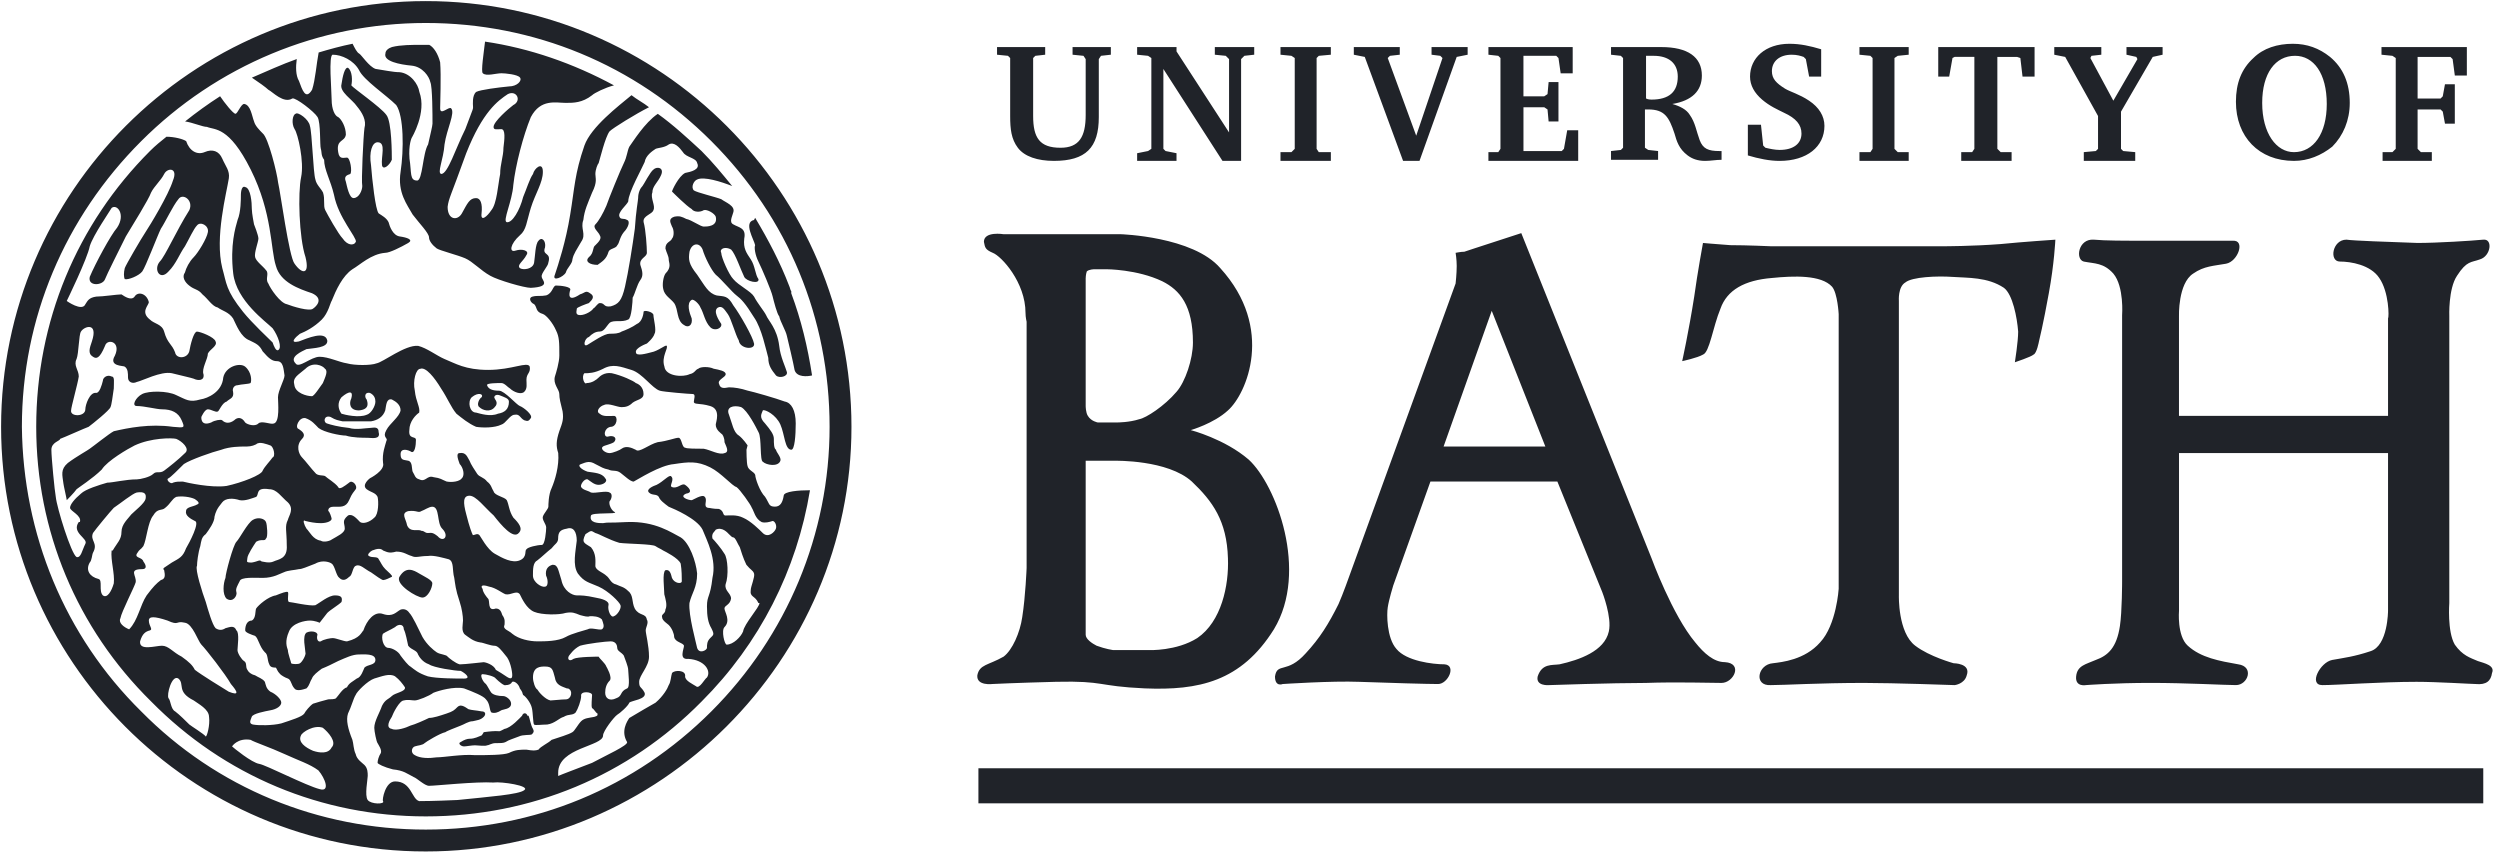 <?xml version="1.0"?>
<svg xmlns="http://www.w3.org/2000/svg" width="205" height="70" viewBox="0 0 205 70">
  <g fill="#202329">
    <path d="M65.154 30.333c-.09-.538-.54-2.423-.628-2.782-.09-.447-.54-1.165-.63-1.614-.178-.18-.447-1.257-.537-1.615-.09-.448-.898-2.333-1.168-2.87-.27-.54-.36-1.168-.27-1.347-.09-.45-.986-1.885-.09-2.065l.09-.18c1.078 1.796 2.065 3.68 2.783 5.565.09.18.09.36.18.45v.178c.807 2.155 1.346 4.4 1.705 6.732-.36.09-1.257.18-1.436-.45zm-7.54-9.87c.18.627.72 1.704 1.078 2.063.45.36 1.346 1.436 1.705 1.705.36.27.718.63 1.436 1.796.63.897.988 2.692 1.167 3.32 0 .628.27.987.628 1.436.27.27.987.09.898-.27-.09-.358-.54-1.256-.63-2.153-.178-1.437-.896-2.065-1.075-2.514-.18-.36-.717-.987-.987-1.525-.27-.448-1.256-.897-1.705-1.435-.36-.36-.987-1.795-.987-2.154-.178-.358.36-.538.81-.268.358.36.806 1.705 1.076 2.243.18.36 1.256.628 1.166.18-.27-.36-.27-1.077-.628-1.616-.36-.54-.628-.898-.538-1.706.18-.897-.45-.897-.898-1.167-.36-.18-.09-.628 0-.987.18-.538-.628-.807-.987-1.077-.448-.18-1.973-.538-2.243-.718-.27-.27 0-.807.27-.897.538-.27 1.974.18 2.87.538-.806-.987-1.614-1.974-2.51-2.87-1.168-1.078-2.335-2.155-3.59-3.053-1.078.718-2.065 2.334-2.334 2.693-.18.36-.18.807-.45 1.346-.268.538-1.256 2.96-1.435 3.5-.27.628-.628 1.256-.897 1.525-.27.27.27.63.36.898.18.27-.09.538-.36.808-.27.18-.09.628-.538.987-.36.36.09.628.718.628.36-.27.718-.45.897-1.077.09-.268.63-.268.718-.537.18-.18.18-.63.54-1.077.358-.36.537-.898.268-.988-.27-.18-.538 0-.628-.27-.18-.358.628-.986.718-1.255 0-.718 1.166-2.782 1.346-3.23.09-.54.627-.898.896-1.078.18-.09.718-.09 1.077-.36.45-.268.898.27 1.167.63.27.448 1.077.448 1.167.897.27.538-.54.718-.988.807-.54.27-1.077 1.435-1.077 1.525.18.18 1.166 1.167 1.615 1.436.18.27.718.27.987.09.27-.09.898.27.987.54.18.807-.718.807-.987.807-.27 0-.987-.54-1.436-.628-.36-.18-.54-.27-.988-.18-.538.18-.27.538-.18.807.18.27.18.808 0 .987-.09.27-.538.27-.538.808.09.36.27.628.27.897 0 .268.27.627-.27 1.166-.18.27-.27.897-.18 1.256.09.54.63.808.898 1.167.36.537.18 1.435.808 1.794.36.27.718 0 .628-.54-.18-.447-.45-1.255 0-1.524.18-.09.628.36.718.628.27.45.36 1.167.808 1.615.36.36.987.09.897-.27-.178-.268-.717-1.076-.268-1.345.36-.18.538.18.807.538.27.36.628 1.706.897 2.154.09.718 1.346.808 1.256.27-.09-.54-1.166-2.424-1.705-3.142-.45-.807-.718-.717-1.346-.807-.718-.18-.987-.807-1.615-1.704-.718-.898-.718-1.257-.63-1.885.18-.717.81-.807 1.078-.178zm-9.063-4.668c.45-.898.27-1.167.27-1.526 0-.36.18-.808.27-.898.09-.27.538-2.154.897-2.603.27-.27 2.154-1.437 3.23-1.975-.448-.36-.986-.628-1.435-.987-1.077.897-3.32 2.602-3.86 4.128-.807 2.333-.807 3.5-1.166 5.654-.36 2.243-.987 4.128-1.256 4.936-.27.628.718.18.897-.18.09-.36.54-.718.54-1.077.09-.45.358-.808.717-1.437.45-.628-.09-1.077.18-1.795.09-.807.358-1.346.717-2.243zM39.757 3.41c3.68.54 7.27 1.795 10.59 3.59-.718.18-1.615.628-1.795.808-.806.628-1.524.628-2.153.628-.807 0-2.064-.36-2.87 1.167-.63 1.525-1.258 3.948-1.437 5.564-.09 1.346-.898 2.96-.54 3.05.45.09 1.078-.986 1.347-2.063.27-.628.54-1.526.808-1.885.09-.45.808-1.078.808-.18 0 .897-.628 1.795-.987 2.96-.36 1.168-.36 1.796-.898 2.245-.807.718-.897 1.436-.36 1.256.54-.178 1.168 0 .9.36-.27.54-.81.808-.54 1.077.27.18 1.077.09 1.167-.45.09-.537.09-1.524.36-1.793.268-.36.627 0 .537.538-.27.718.54.36.27 1.256 0 .27-.63.898-.54 1.167 0 .27.81.808-.896.898-.54 0-2.693-.63-3.32-.988-.81-.448-1.437-1.166-2.065-1.436-.627-.27-2.063-.63-2.332-.808-.36-.27-.63-.628-.63-.898 0-.36-.806-1.166-1.345-1.884-.448-.808-1.256-1.795-.987-3.5.27-1.795.27-4.577-.36-5.475-.807-.807-2.69-2.064-3.05-2.87-.45-.81-1.436-1.258-2.154-1.258-.36 0-.09 2.962-.09 3.68 0 .807.27 1.346.54 1.436.268.18.627.807.627 1.435-.09.63-.81.36-.63 1.436.09.63.45.45.72.45.268 0 .447 1.166.268 1.345-.27.09-.54.18-.36.627.09.36.27 1.347.63 1.347.448 0 .717-.63.717-.988-.09-.36.09-4.128.18-4.756.18-.628-.18-1.256-.63-1.795-.358-.538-1.434-1.167-1.255-1.795.09-.628.27-1.436.538-1.346.36.27.36 1.077.27 1.436.09.18 2.423 1.795 2.87 2.423.45.54.45 3.23.45 3.68-.18.448-.718.897-.807.448-.09-.717.36-1.883-.358-1.883-.45 0-.718.807-.54 1.884.09 1.168.36 3.68.63 3.95.27.18.627.36.807.718.09.36.358 1.077.896 1.167.63.09 1.167.27.718.538-.628.36-1.525.808-1.884.808-1.167.09-2.064.988-2.693 1.347-.807.538-1.346 1.705-1.705 2.602-.09.09-.27.987-.807 1.525-.63.628-1.347.987-1.795 1.167-.36.27-.898.807-.09.628.718-.27 2.154-.897 2.333-.09.09.628-1.166.628-1.705.718-.36.18-1.436.628-.897 1.167.27.45 1.257-.54 1.975-.54.718 0 1.616.45 2.244.54.627.18 1.973.18 2.422 0 .538-.09 2.333-1.526 3.41-1.436.718.178 1.526.807 2.154 1.076.897.36 1.705.897 3.59.897 1.974 0 3.23-.718 3.41-.27.09.54-.27.54-.27 1.078 0 .36.09.72-.18.988-.268.27-.896 0-1.165-.27-.18-.09-.448-.448-.717-.448-.27 0-1.257 0-1.167.18.09.27.36.448.987.448.45 0 1.436 1.167 1.705 1.257.27.09 1.077.718.898.987-.18.27-.27.27-.54.18-.358-.18-.358-.54-.807-.45-.36 0-.718.72-1.077.81-.54.268-1.526.268-2.065.178-.628-.27-1.166-.718-1.615-1.077-.45-.538-.718-1.256-1.256-2.064-.54-.898-1.257-1.796-1.705-1.616-.36 0-.63.987-.45 1.794.09.898.45 1.347.36 1.795-.27.18-.808.718-.808 1.436-.09.807.54.448.54.807 0 .45-.09 1.077-.36.987-.27-.18-.898-.36-.898.18 0 .538.27.448.628.538.36.09.27.628.36.897.18.27.18.538.538.628.538.27.628-.36 1.166-.18.63.09.63.18 1.077.36.45.09 1.077 0 1.257-.27.27-.27.09-.897-.18-1.167-.09-.268-.36-.896 0-.896.54-.09.63.36.808.628.09.27.45.808.628 1.077.18.268.54.268.808.627.36.27.36.54.538.808.09.36.898.45 1.077.718.18.36.18.897.54 1.436.448.447.807.896.448 1.255-.448.54-1.435-.628-2.064-1.436-.718-.63-1.436-1.616-1.974-1.616s-.538.538-.27 1.525c.27 1.076.45 1.525.54 1.705.18 0 .358-.18.538 0 .09.09.628 1.166 1.256 1.525.628.36 1.436.808 2.064.54.628-.27.36-.81.54-.9.088-.178.896-.358 1.255-.358.27 0 .36-1.166.36-1.436s-.36-.628-.27-.897c.09-.27.45-.63.45-.81 0-.088 0-.986.268-1.524.27-.63.63-1.795.54-2.872-.18-.54-.18-.987.09-1.795.268-.72.358-.988.268-1.616-.18-.718-.27-1.077-.27-1.436 0-.36-.537-.808-.358-1.436.09-.27.36-1.167.36-1.705 0-1.077 0-1.526-.27-2.064-.27-.63-.808-1.257-1.077-1.347-.628-.18-.45-.538-.718-.807-.27-.09-.54-.54-.09-.63.36-.09.628 0 1.077-.09.54-.18.54-.807.808-.807.36 0 1.256.09 1.166.36-.09.268-.27 1.076.808.358.36-.09.45-.358.808-.09.45.27.18.54-.09.81-.27.09-.987.358-.987.448 0 .18-.18.538.27.538.448 0 .986-.36 1.076-.538.18-.09.36-.45.54-.45.448 0 .27.36.897.27.628-.18.897-.45 1.167-1.615.27-1.167.628-3.41.807-4.757.09-1.435.27-2.333.27-2.512 0-.45.18-.808.36-.988.09-.09.628-1.166.897-1.346.27-.27.897-.18.628.45-.27.627-.718.896-.718 1.435-.18.45.27 1.077.09 1.436-.09.36-.898.45-.808.988.18.628.268 2.064.268 2.513 0 .36-.628.45-.538.988.18.538.27.897 0 1.256-.27.36-.45 1.167-.628 1.436 0 .27-.09 1.705-.36 1.795-.538.27-1.166 0-1.525.27-.27.27-.45.717-.808.717-.36 0-.63.18-.898.45-.36.09-.538.896-.09.627.45-.27 1.346-.898 1.795-.898.36 0 .718 0 .987-.18.27-.09.898-.36 1.257-.628.45-.18.54-.897.54-.987 0-.18.807 0 .807.27 0 .268.27 1.256.09 1.525-.09.36-.63.807-.63.807s-.986.358-.896.717c0 .36.898.09 1.257 0 .54-.09 1.167-.628 1.257-.538.18.178-.45.896-.18 1.704.09.808 1.526.898 2.064.628.45-.09.45-.36.718-.448.18-.18.898-.18 1.257 0 .45.09.987.18.987.448 0 .27-.718.45-.538.808.09.36.36.36.807.27.448 0 .986.09 1.525.268.45.09 2.333.63 3.05.898.54.09.9.718.9 1.795 0 .988-.09 2.155-.36 2.155-.54 0-.54-1.257-.898-2.064-.36-.807-1.256-1.256-1.436-1.166-.088.27-.358.538.18 1.077.45.54.72.898.72 1.257 0 .36 0 .808.178.898 0 .18.45.628.36.897-.18.54-1.167.36-1.437.09-.268-.09-.088-1.975-.358-2.423-.18-.36-.897-1.796-1.436-2.065-.628-.18-1.256 0-.987.628.268.718.358 1.436.807 1.705.36.27.718.808.718.808l-.09.36s0 1.076.09 1.345c.09.36.538.45.628.72 0 .268.36 1.345.808 1.794.36.538.27.807.808.807.45 0 .63-.358.718-.896 0-.36 1.257-.45 2.154-.45-1.077 6.552-4.128 12.565-8.884 17.322-6.013 6.102-14 9.423-22.616 9.423-8.525 0-16.513-3.322-22.525-9.424-6.103-6.013-9.423-14-9.423-22.526 0-8.615 3.32-16.603 9.333-22.615.45-.45.897-.808 1.346-1.167.63 0 1.347.18 1.616.36.27.807.898 1.166 1.526.896.628-.27 1.167-.09 1.436.54.27.627.628.986.538 1.614-.18 1.167-1.166 4.846-.538 7.36.36 1.256.27 1.794 1.705 3.59.718.896 2.154 2.243 2.423 2.512.09.27.27.718.45.628.358-.18 0-1.167-.45-1.795-.538-.538-2.96-2.244-3.23-4.487-.27-2.333.18-3.77.358-4.398.27-.628.27-1.705.27-2.064 0 0 0-.807.36-.628.447.09.537 1.257.537 1.795 0 .36.18 1.257.18 1.257s.36.898.36 1.167c0 .27-.36 1.167-.27 1.526.09.36.628.718.898 1.077.27.27-.09.718.18 1.077.18.448.986 1.615 1.525 1.705.45.178 1.884.627 2.154.358.27-.18.897-.808-.09-1.257-1.077-.358-2.603-.896-2.962-2.242-.448-1.346-.27-4.308-2.064-7.898s-2.96-3.23-3.588-3.5c-.36 0-1.167-.36-1.795-.448.897-.718 1.884-1.436 2.87-2.065.36.54 1.078 1.436 1.258 1.436.18 0 .45-.807.718-.807.538.09.628.987.808 1.436.09.36.45.717.718.987.45.358 1.167 3.23 1.257 4.037.18.718.897 6.103 1.346 6.64.63.9 1.257.9.898-.537-.538-1.616-.628-5.295-.36-6.552.27-1.256-.268-3.59-.537-3.948-.268-.45-.178-1.167.09-1.257.18-.18 1.078.45 1.167.988.18.54.27 3.86.45 4.398.09.45.448.718.627 1.077.18.538 0 1.077.18 1.436.18.36 1.077 1.975 1.436 2.334.36.54.897.628 1.077.27.09-.36-1.436-1.975-1.795-3.86-.27-1.166-.808-2.064-.808-2.87-.27-.36-.18-.63-.27-.9-.09-.268 0-2.153-.268-2.6-.27-.45-1.795-1.617-2.064-1.527-.718.45-1.616-.54-1.975-.718-.18-.18-.808-.63-1.346-.988 1.257-.54 2.424-1.077 3.68-1.526-.09.628-.09 1.346.18 1.795.27.72.538 1.616 1.077.72.27-.81.36-2.155.538-3.052.898-.27 1.885-.54 2.782-.718.18.36.36.718.54.807.178.09.807 1.077 1.345 1.257.628.09 1.436.27 1.974.27.898.09 1.526.986 1.616 1.614.628 1.706-.628 3.77-.628 3.77s-.27.538-.18 1.705c.18 1.166 0 1.795.628 1.795.45 0 .45-2.244.898-2.962.18-.808.36-1.525.36-1.705 0-.627 0-3.05-.18-3.41-.09-.448-.63-1.256-1.526-1.345-.988-.09-2.334-.36-2.154-.988 0-.27.27-.448.538-.538.718-.18 1.616-.18 2.513-.18h.54c.358.18.717.717.897 1.435.09 1.077 0 3.41 0 3.77 0 .628.718-.18.897 0 .36.36-.36 1.705-.538 2.96-.09 1.258-.628 2.334-.27 2.424.54 0 1.167-2.065 1.975-3.68.72-1.885.63-1.616.63-1.885 0-.09-.09-.897.268-1.167.36-.18 1.795-.36 2.693-.448.63 0 1.078-.45.898-.718-.18-.27-1.256-.36-1.525-.36-.45 0-1.257.27-1.526 0-.18-.09.09-1.794.18-2.602zm-.718 30.423c.36.09 1.167.36 1.795.09.54-.09.898-.36.898-.987 0-.27-.358-.36-.807-.54-.36-.088-.45.18-.36.27 0 .09.36.36 0 .72-.358.447-.986.268-1.255 0-.27-.18 0-.72.18-.81.18-.268-.27-.448-.81 0-.357.36-.178 1.257.36 1.257zM6.55 42.808c.18-.54-.806-.898-.806-1.167 0-.268.36-.717.897-1.166.36-.36 1.527-.718 2.155-.897.45 0 1.526-.27 2.423-.27.27 0 1.077-.18 1.346-.448.27-.27.54 0 .898-.27.36-.27 1.166-.898 1.705-1.436.448-.36-.27-.987-.718-1.167-.36-.09-2.065-.09-3.412.54-.538.268-2.243 1.255-2.692 1.973-.718.718-1.974 1.526-2.064 1.615-.18.27-.808.898-.808.898 0-.09-.27-1.257-.27-1.346-.09-.718-.268-1.167.36-1.705.718-.54 1.705-1.077 1.795-1.167.268-.18 1.614-1.257 1.973-1.436 1.167-.27 2.962-.63 4.846-.36.987.09.987.09.717-.538-.27-.63-.807-.898-1.615-.898-.45 0-1.436-.27-2.064-.27-.45 0-.09-.717.45-.986.537-.27 2.063-.27 2.78.09.808.358 1.078.628 1.975.358.628-.09 1.795-.628 1.885-1.794.18-.898 1.346-1.257 1.795-.898.538.45.538 1.167.448 1.346-.178.09-.717.09-1.076.18-.27 0-.448.27-.36.538.09.54-.268.54-.537.808-.36.09-.628.808-.718.808-.18.09-.54-.18-.81-.18-.268 0-.537.628-.537.628s-.09.808.808.45c.27-.18.808-.27.898-.18.27.27.628.27.987 0 .27-.27.628-.27.898.18.18.18.807.358 1.076.09.27-.27.987.09 1.256 0 .538-.09.36-1.706.36-2.155 0-.54.537-1.436.537-1.795-.09-.538-.09-1.167-.628-1.167-.36 0-.628-.18-1.167-.807-.27-.54-.538-.63-1.076-.898-.718-.27-1.077-1.256-1.347-1.795-.36-.538-.897-.628-1.256-.897-.45-.09-.81-.718-1.257-1.077-.36-.448-.63-.358-1.077-.717-.36-.27-.63-.718-.36-1.077.09-.36.36-.897.72-1.256.358-.36 1.076-1.526 1.165-2.064.09-.54-.627-.898-.896-.54-.27.27-.628 1.078-.987 1.706-.45.63-.718 1.436-1.346 2.064-.717.808-1.256-.18-.717-.807.448-.45 1.346-2.514 2.423-4.22.36-.807-.54-1.435-.898-.897-.45.54-1.077 1.885-1.436 2.423-.27.54-1.256 3.14-1.525 3.5-.27.36-1.167.718-1.436.63-.09-.18-.09-.54 0-.9.09-.268 1.347-2.422 1.706-2.96.36-.54 1.885-3.052 2.243-4.218.448-1.077-.45-1.077-.718-.54-.27.54-.808.988-1.077 1.527-.18.538-1.526 2.692-2.064 3.59-.448.897-1.615 3.23-1.705 3.5-.18.538-1.436.628-1.256-.18.448-1.077 1.704-3.41 2.243-4.038.718-1.077 0-1.975-.45-1.616-.09.18-1.525 2.245-1.794 3.142-.18.987-1.886 4.487-1.886 4.487s1.257.897 1.526.27c.18-.27.27-.54.897-.63.54 0 1.706-.18 2.065-.18.27.18.807.54 1.076.18.27-.448.988-.27 1.167.45 0 .268-.718.807.09 1.435.36.36.987.36 1.167.987.27.987.628.987.897 1.705.09.54.986.54 1.166-.09.09-.538.36-1.615.628-1.615.27 0 1.436.45 1.525.808.18.36-.45.628-.63.987 0 .45-.537 1.257-.358 1.705.09.54-.448.54-.807.36-.27-.09-.718-.18-1.795-.45-.898-.18-2.423.63-2.872.72-.36.178-.718 0-.718-.36s0-.718-.27-.898c-.09-.09-1.345 0-.807-.897.54-1.167-.628-1.436-.808-.808-.448 1.076-.718 1.076-.987.896-.45-.27-.27-.718-.09-1.256.54-1.615-.628-1.256-.897-.808-.178.27-.178 1.795-.358 2.244-.27.538.18.897.18 1.436-.09.628-.63 2.513-.63 2.782-.088.538 1.168.538 1.168-.09 0-.36.36-1.436.897-1.346.27 0 .45-.628.54-.987 0-.268.358-.538.717-.358.27 0 .18.45.18.987-.09.627-.18 1.345-.27 1.525-.09.27-1.436 1.346-1.795 1.615-.27.09-2.065.897-2.334.987 0 .18-.718.27-.718.898s.27 3.41.36 3.86c.09.896 1.255 4.665 1.704 4.934.36.09.45-.54.718-1.077.27-.45-1.167-.898-.538-1.795h.09zm15.617-6.282c-.27-.09-.898-.36-1.167-.09-.36.18-.628.18-.987.18-.27 0-1.167 0-1.885.27-.718.178-2.513.806-3.05 1.165-.45.45-1.078 1.078-1.257 1.168-.27.09.18.538.36.36.27-.09.448-.09.807-.09.36.09 2.334.538 3.59.358 1.256-.27 2.872-.897 2.96-1.256.18-.36.63-.808.81-1.077.268-.09.09-.898-.18-.987zM9.244 45.14c.36-.627.718-.896.718-1.525 0-.628.538-1.077.807-1.436.268-.27 1.076-.898 1.166-1.257.09-.45-.09-.628-.718-.538-.36.09-1.346.897-1.885 1.256-.27.27-1.525 1.796-1.705 2.065-.27.628.45.808 0 1.616-.09.18-.09.63-.27.808-.358.628 0 1.167.72 1.346.358.09 0 .988.358 1.347.36.27.718-.358.897-.987.09-.807-.27-1.884-.18-2.692h.09zm1.346 6.463c.718-.718.897-1.975 1.436-2.782.538-.717.807-.987 1.166-1.256.36-.09.36-.36.27-.808-.18-.18 0-.18.628-.628.628-.36.897-.45 1.166-1.166.27-.45 1.167-2.154.718-2.244-.36-.18-.807-.45-.718-.808 0-.36.63-.36.898-.538.27-.09.09-.27-.18-.45-.36-.178-1.077-.268-1.525-.178-.36.18-.45.538-.9.897-.268.27-.627 0-.986.63-.45.538-.538 1.974-.808 2.512-.27.36-.27.18-.538.628-.18.36.45.27.538.628.27.36.27.63-.09.63-1.166 0-.448.537-.538 1.076-.09.36-1.166 2.423-1.256 2.96-.18.36.27.72.718.9zm6.55 7.18c0-.63-.896-1.078-1.255-1.347-1.436-.718-.718-1.346-1.257-1.795-.538-.358-.987 1.347-.807 1.616.18.18.18.898.54 1.077.358.27.896.808 1.166 1.077.09.09 1.256.808 1.346.987.09 0 .36-.897.27-1.615zm1.616-2.065c.898.36.718 0 .18-.628-.45-.808-2.064-2.872-2.423-3.23-.27-.27-.718-1.706-1.346-1.796-.808-.18-.45.27-1.436-.18-1.076-.358-1.525-.358-1.525 0 0 .45.36.72.09.808-.36.09-.628.27-.808.898-.09.807 1.257.36 1.795.36.54 0 .897.537 1.615.896.63.45.898.718 1.077 1.077.45.36 2.334 1.526 2.782 1.795zm7.36 6.46c-.72-.537-1.616-.806-2.783-1.345-1.166-.538-2.512-.987-2.782-1.166-1.076-.18-1.524.538-1.524.538.09.09 1.615 1.346 2.243 1.436.538.09 3.858 1.796 4.935 2.065.898.27.45-.897-.09-1.526zm.358-3.5c-.718-.268-1.705.36-1.795.63-.27.538.358.987.987 1.256.538.18 1.256.27 1.525-.27.45-.448-.27-1.256-.718-1.615zm14 4.49c-1.436-.09-4.756.268-5.295.268-.36 0-.988-.628-1.257-.718-.538-.27-.808-.54-1.705-.628-.718-.18-1.256-.45-1.256-.54 0-.178.09-.537.27-.806.09-.27-.18-.63-.27-.808-.09-.09-.27-.987-.27-1.257 0-.54.45-1.257.63-1.795.268-.54.537-.54.806-.808.27-.27 1.167-.36 1.077-.718-.18-.27-.45-.63-.808-.898-.448-.27-1.076 0-1.705.18-.538.18-1.436 1.076-1.525 1.345-.18.27-.36.987-.63 1.526-.178.538 0 1.256.36 2.154.09.27.09.807.27 1.166.09.45.538.718.718.898.27.27.27.63.27.898 0 .27-.27 1.616 0 1.975.268.36 1.435.36 1.255.09-.09-.09.18-1.616.987-1.616 1.347 0 1.347 1.436 1.975 1.615.18 0 1.166 0 3.14-.09 2.603-.27 5.026-.448 5.475-.807.54-.36-1.884-.718-2.513-.628zm-8.615-11.04c.268 0 .807.27.986.628.27.36.628.808.808.898.36.27.628.538 1.436.808.718.18 2.423.18 2.96.18.63 0 .09-.45-.268-.63-.45 0-2.244-.268-2.603-.538-.54-.18-.808-.628-.898-.807-.09-.36-.538-.36-.808-.718-.09-.36-.18-.988-.36-1.347 0-.45-.447-.45-.717-.18-.448.27-.718.36-.987.54-.18.268 0 1.165.45 1.165zm13.37 7.54c.54-.18 1.437-.45 1.706-.63.18-.09.45-.628.718-.897.27-.268.628-.268 1.077-.358.27-.09.27-.09.27-.27-.18-.09-.27-.358-.45-.448-.088-.18 0-.808 0-1.077 0-.27-.986-.36-.896.09 0 .36-.27 1.077-.45 1.346-.268.27-.537.09-.986.36-.36.09-.718.538-1.346.627-.45 0-.987.09-1.077 0-.09-.09-.09-.987-.18-1.346-.09-.45-.538-.987-.718-1.077-.09-.18 0-.18-.27-.538-.09-.36-.448-.63-.627-.54-.09.18-.27.27-.538.27-.09.09-.54-.27-.808-.54-.09-.178-.808-.358-1.077-.358-.27 0 0 .628.27.808.09.09.358.628.448.718.18.18.538.27.987.27.18 0 .628.268.628.627 0 .45-.628.45-.807.54-.27.178-.54.268-.808.178-.18-.18-.09-.718-.45-1.077-.178-.27-1.076-.628-1.794-.897-.806-.18-2.063.178-2.512.358-.36.27-1.256.628-1.525.628-.27 0-.54-.09-.898 0-.36 0-.897 1.077-.987 1.346-.18.27-.538.897 0 .987.36.18 1.167-.09 1.526-.27.36-.09 1.167-.45 1.525-.628.358 0 .897-.18 1.435-.36.54-.18.63-.268.898-.538.27-.27.628 0 .897.18.27.09.628.09 1.077.18.36 0 .36.27.18.448-.27.27-.54.27-.898.36-.36 0-.72.268-.988.358-.45.18-1.167.45-1.256.538-.45.09-1.616.808-1.705.898-.18.18-.538.18-.807.27-.27.09-.36.538 0 .717.45.27 1.166.27 1.795.18.628 0 2.064-.27 3.14-.18.988 0 2.334 0 2.783-.18.54-.27.898-.27 1.437-.27.538.09.718.09.987 0 .18-.268.808-.537 1.077-.806zm4.757-4.847c-.27.27-.36.63-.36.988 0 .448.36.718.9.448.537-.18.268-.538.896-.807.27-.09.09-1.258.09-1.527 0-.27-.27-.897-.36-1.167-.18-.27-.538-.36-.538-.628 0-.18-.09-.538-.538-.538-.36 0-1.885.18-2.513.36-.538.268-.808.717-.897.806-.18.27 0 .54.36.27.358-.18 1.973-.18 2.063-.18.09.18.538.54.628.808 0 0 .538.897.27 1.167zm-3.5.63c-.45-.18-.897-.27-.987-.9-.18-.627-.18-.896-.808-.896-.36 0-.987 0-.987.897 0 .36.18.9.36.988.09.18.627.808 1.076.898.18 0 .898-.09 1.257-.09.45 0 .63-.718.18-.897h-.09zm9.962-2.424c-.81.09-.36-.808-.36-1.077-.09-.27-.718-.27-.808-.72 0-.268-.18-.717-.45-.986-.088-.09-.537-.36-.537-.63-.09-.268.27-.268.27-.627.18-.36 0-.897-.09-1.256 0-.448-.18-1.794.09-1.974.358-.09.448.27.538.63.18.447.807.537.807.268 0-.27 0-.898-.09-1.436-.18-.45-1.256-.987-1.435-1.077-.27-.178-.36-.178-.63-.358-.268-.18-2.242-.18-2.96-.27-.898-.268-1.616-.717-1.974-.807-.358-.18-.27-.27-.807.09-.36.718-.09.718.45 1.077.447.538.358 1.166.358 1.525 0 .36.63.54.898.808.27.18.36.628.808.718.36.18.628.18.987.54.45.358.27.896.538 1.434.36.63.9.36.988.898.18.27-.09.628-.09.897 0 .27.27 1.257.27 2.154 0 .808-.808 1.526-.808 2.064 0 .54.18.36.45.898.178.538-1.078.628-1.257.807-.09.27-.808.898-.988.988-.27.18-1.166 1.346-1.166 1.705 0 .897-3.68.987-3.68 3.05v.27c.18-.09 1.615-.628 2.78-1.077 1.168-.627 2.963-1.435 2.873-1.704-.538-.897 0-1.705.18-1.974.448-.27 1.974-1.167 2.153-1.257.63-.538.988-1.166 1.077-1.436.18-.27.18-.718.27-.988.18-.27 1.166-.27 1.076.27 0 .36.628.628.897.807.27.268.718-.63.897-.72.36-.537-.18-1.435-1.525-1.524zm5.742-4.577c-.27-.63-.718-.45-.628-1.078 0-.27.36-1.077.27-1.346-.09-.27-.27-.27-.63-.718-.268-.54-.448-1.167-.537-1.436-.18-.27-.36-.808-.54-.808-.09 0-.178-.09-.358-.27-.09-.09-.54-.627-1.078-.358-.09.18-.36.27-.27.718.18.18.72.808.988 1.256.27.36.36 1.795.09 2.513-.09.54.45.718.45 1.167-.09.538-.54.538-.54.807 0 .27.54.988 0 1.526-.27.27 0 1.436.18 1.436.538 0 1.166-.63 1.346-1.078.09-.628 1.346-1.974 1.346-2.333h-.09zm-14.09-18.04c.45 0 .808-.27.988-.448.09-.09.448-.45 1.077-.36.807.18 1.795.63 1.974.808.27.09.63.36.63.898 0 .448-.54.448-.898.718-.27.27-.54.36-.898.36-.36 0-1.077-.36-1.436-.18-.36.09-.717.538-.36.717.27.27.81.18 1.168.18.36 0 .27.897-.27.897-.538.09-.627.808-.268.808.628-.18.807.18.538.448-.27.18-.808.27-.897.36-.27.18.178.538.537.538.27 0 .898-.27.987-.36.36-.268.808-.09 1.167.09.27.27 1.078-.448 1.796-.628.808-.09 1.436-.36 1.705-.36.27 0 .27.81.54.81.09.09.987.09 1.525.09.54.09 1.257.537 1.705.358.45-.09.09-.628 0-.898 0-.09 0-.36-.18-.628-.09-.09-.538-.36-.538-.807 0-.18.45-1.256-.448-1.525-.898-.27-1.347-.09-1.347-.36 0-.18.18-.627-.09-.627s-2.422-.18-2.692-.27c-.628-.18-1.436-1.435-2.333-1.705-.897-.27-1.526-.538-2.333-.09-.72.36-1.168.36-1.527.36-.27.27 0 .987.18.807zm.09 7.27c.54.09 1.167.09 1.436.538.27.27-.18.538-.538.538-.36 0-.628-.27-.898-.448-.27-.09-.628.448-.538.628.18.27.538.27.808.45.36.088 1.256-.18 1.525 0 .27.088.18.537 0 .717-.09.27.18.807.45.897.178.18-1.886 0-1.975.27-.18.627.628.627.987.627.537-.09.268 0 1.973-.09 2.333-.09 3.68.898 4.398 1.257.718.45 1.257 1.974 1.347 2.962 0 1.166-.45 1.615-.63 2.423-.088.986.54 3.23.63 3.678.18.54.807.18.807 0 0-.27 0-.538.27-.807.27-.27.36-.27.09-.807-.27-.45-.36-.987-.36-1.795 0-.897.27-.718.45-2.333.358-1.526-.45-3.052-.81-3.95-.447-.897-2.332-1.704-2.78-1.884-.36-.268-.72-.537-.808-.806-.18-.27-.54-.09-.808-.36-.27-.27.36-.538.628-.628.54-.27.987-.807 1.167-.718.36.27-.18.808.09.898.448.18.807-.36 1.076-.18.27.18.717.63.09.718-.63.27.18.54.448.54.09 0 .897-.54 1.077-.27.27.27-.18.807.27.897.18 0 .358.09.897.09.448.18.27.54.538.54.27 0 .897-.09 1.436.18.628.268 1.346.986 1.615 1.255.45.45.988-.09 1.078-.36.09-.268-.09-.627-.27-.627-.268.09-.627.18-.896.09-.54-.27-.63-.898-.808-1.167-.09-.268-.987-1.525-1.257-1.704-.36-.09-1.256-1.167-2.153-1.615-1.077-.538-1.795-.448-2.962-.27-1.167.09-2.96 1.258-3.32 1.437-.27 0-.718-.45-1.077-.718-.36-.27-.63-.09-.988-.27-.448-.09-.538-.18-1.076-.45-.448-.268-.717-.178-1.166 0-.36.09 0 .45.538.63zm-4.487 8.525c0 .54.718.987.987.898.27 0 .27-.54.09-.898-.09-.538.18-.808.54-.897.447 0 .447.448.716 1.256.18.898.898 1.257 1.257 1.257.36 0 .718 0 1.526.18.54.09 1.167.27 1.077.628-.09.36.18 1.077.45.898.268-.09.627-.63.538-.898-.09-.27-.988-1.166-1.795-1.525-.808-.36-1.167-.36-1.705-1.077-.45-.718-.18-1.795-.09-2.693 0-.718-.27-1.166-.808-.987-.538.09-.718.27-.718.808 0 .36-.27.45-.54.808-.358.27-.807.717-1.166.987-.36.178-.36.717-.36 1.255zm-4.128 1.077c0 .27.36.718.45.808.178.18-.09 1.077.627.807.36 0 .45.27.538.54.27.358.18.627.18.807-.18.36.36.448.628.718.538.448 1.436.628 2.064.628.628 0 1.705 0 2.333-.36.45-.268 1.526-.538 1.795-.627.27-.18.898.09 1.167 0 .268-.18.09-.54 0-.808-.27-.27-.72-.27-.988-.27-.18.09-.45 0-.808-.09-.45-.18-.628-.268-1.167-.18-.538.18-1.974.18-2.602-.088-.628-.27-.987-1.077-1.167-1.436-.27-.358-.718.09-1.166 0-.27-.09-.808-.538-1.347-.627-.807-.27-.628.09-.538.18zm-6.192-5.205c.27.628.897.27 1.166.45.27 0 .27.178.54.178s.36-.09.807.27c.45.538.988 0 .36-.63-.45-.448-.18-1.794-.808-1.794-.27 0-.63.27-.9.36-.268.18-.358-.09-1.076 0-.628.18-.18.628-.09 1.167zM28 33.923c.27.09 1.436.36 2.064.09.36-.09.718-.718.718-1.077 0-.27-.09-.54-.45-.718-.447-.09-.447.36-.268.538.09.27.27.808-.628.898-.808 0-.808-.628-.628-.987.18-.63-.18-.63-.808-.09-.36.45-.27.987 0 1.346zm-1.167.808c.27.09.898.27 1.795.36.54.18 1.436 0 1.705 0 .27 0 .718-.18.718.36.18.627-.627.447-.896.447-.36 0-1.257 0-1.795-.18-.45 0-1.796-.268-2.245-.627-.27-.27-.538-.628-1.077-.808-.538-.09-.897.808-.538.897.27.18.628.448.27.807-.54.54-.27 1.257 0 1.526.268.27.807.987 1.076 1.256.18.268.628.18.808.268.18.18.808.54 1.077.898.09.27.54-.09.898-.36.27-.268.718.27.54.54-.18.27-.27.27-.54.897-.27.628-.718.538-1.256.538-.54 0-.45.36-.45.36.09 0 .27.54.27.628 0 .18-.36.36-.897.36-.45 0-.898-.09-1.257-.18-.27-.18-.09.36.09.628.27.27.54.898 1.167.987.27.18.808 0 .897-.09.45-.27 1.077-.538 1.077-.897 0-.45-.27-.628.268-1.077.36-.18.718.268.988.538.27.18.807 0 1.166-.36.36-.27.36-1.345.27-1.704-.18-.36-.54-.36-.898-.63-.45-.358.27-.896.27-.896s1.256-.628 1.076-1.256c-.09-.808.18-1.436.27-1.795.18-.27-.36-.27 0-.898.27-.54 1.076-1.078 1.166-1.616 0-.45-.36-.718-.718-.898-.45-.09-.45.45-.538.898-.18.538-.628.808-1.167.897H28.09c-.36-.088-.54-.088-.987-.358-.54-.18-.63.45-.27.54zm-2.692-3.14c.09.628.988.897 1.437.897.18 0 .628-.718.897-1.077.18-.448.45-.987.18-1.166-.18-.27-.987-.63-1.616 0-.628.538-1.076.718-.897 1.346zm-.896 15.346c-.27.09-.808.45-1.706.45-.628 0-1.794-.09-1.884.268-.18.36-.36.628-.27.897.09.27-.27.9-.807.54-.36-.36-.27-1.257-.09-1.705 0-.36.628-2.693.898-2.962.27-.27.897-1.526 1.346-1.795.45-.27.988-.09 1.078.18.09.18.18 1.256 0 1.346-.09.27-.36 0-.808.27-.18.268-.718 1.076-.718 1.345 0 .268-.18.358.36.358.537-.09.627-.27.807-.09.088 0 .627.18.986 0 .36-.18 1.167-.18 1.077-1.346 0-1.166-.18-1.525.09-2.064.09-.36.538-.897 0-1.436-.54-.448-.898-1.077-1.526-1.077-1.167-.18-.808.45-1.077.63-.27.088-.897.358-1.346.268-.54-.18-1.167-.18-1.436.18-.45.538-.54.807-.628 1.166 0 .448-.45 1.076-.718 1.435-.36.27-.36.538-.45.987-.178.54-.268 1.346-.268 1.615-.18.27.45 2.244.718 2.962.18.627.538 1.884.807 2.153.27.18.538.18.807 0 .36-.09.718-.27.898.18.27.18.09 1.345.09 1.615s.358.807.538.897c.27.18.09.45.27.718.09.18.268.36.627.45.27.178.628.268.808.537.09.27.09.54.45.808.447.18.896.628.896.897 0 .27-.36.54-.897.63-.45.088-1.436.268-1.526.537-.09.27-.268.54.09.628.45.09 1.616.09 2.334-.09.808-.27 1.705-.538 1.885-.807.088-.18.447-.628.717-.808.27-.09.897-.27 1.256-.36.18 0 .54 0 .628-.09.18-.178.54-.806.9-.896.178-.36.447-.45.806-.72.36-.09.54-.717.63-.896.268-.27.896-.18.896-.63 0-.537-.897-.447-1.346-.447-.54 0-1.077.27-1.705.538-.538.27-.897.45-1.345.628-.36.27-.718.54-.808.808-.18.27-.18.54-.45.81-.268.088-.806.268-.986 0-.268-.27-.268-.72-.537-.81-.27-.09-.54-.268-.63-.358-.268-.27-.268-.45-.358-.538-.18 0-.448 0-.538-.27-.18-.36-.09-.807-.36-.987-.448-.45-.538-1.166-.807-1.346-.27-.09-.807-.268-.807-.448 0-.448.18-.807.538-.807.36-.18.27-.808.36-.988.18-.27.987-.987 1.615-1.076.45-.18.898-.358.988-.27.09.09-.09.72.09.81.18 0 1.704.358 2.153.268.36-.18 1.077-.807 1.616-.807.538 0 .628.18.538.54-.27.268-.897.627-1.167.896-.27.36-.628.808-.628.808s-.36-.18-.808-.18c-.36 0-1.435.18-1.705.898-.36.808-.18 1.256-.09 1.526 0 .27.27.987.27 1.077.09.09.628.09.718 0 .18-.09.538-.718.448-.898 0-.27-.27-1.346.09-1.615.36-.18.898-.09.898.18-.09.27 0 .627.27.538.268-.18.807-.27.986-.27.27 0 .897.27 1.167.27 1.076-.27 1.165-.718 1.345-.898.27-.807.897-1.615 1.615-1.346.808.27 1.077-.18 1.436-.36.27-.09.54 0 .718.27.27.27.718 1.257 1.077 1.975.36.63.898 1.078 1.168 1.257.27.18.807.18.897.36.09.09.628.538.987.627.45 0 1.885-.18 1.975-.18.09 0 .807.18.987.63.45.268.45.268.718.448.27.18.628.45.628 0 0-.36-.18-1.257-.538-1.616-.36-.448-.63-.807-.898-.807-.36 0-.987-.27-1.167-.27-.628-.09-.987-.45-1.256-.63-.358-.268-.178-.896-.178-1.165 0-.36-.09-.988-.27-1.526-.36-1.078-.36-1.437-.448-1.975-.18-.63 0-1.347-.45-1.526-.358-.09-1.256-.36-1.704-.27-.718 0-.987.18-1.346 0-.36-.09-.63-.36-1.257-.36-.628.18-.808 0-1.077-.09-.18-.178-.448-.178-.897 0-.18.09-.45.36-.27.45.27.18.72 0 .808.27.18.268.27.537.54.807s.628.538.538.628c-.18.09-.538.27-.718.27-.09 0-.628-.36-.987-.63-.538-.268-.897-.717-1.256-.538-.27.09-.27.808-.54.898-.268.27-.537.36-.806.09-.27-.18-.358-.988-.628-1.167-.09-.09-.718-.36-1.346 0-.718.27-1.077.45-1.346.45-.36.088-.897.088-1.256.268zM41.64 7.718c-.807.538-2.063 1.436-3.41 4.846-1.256 3.5-1.435 3.68-1.525 4.398 0 1.076.808 1.166 1.167.538.45-.808.628-1.256 1.166-1.256.36 0 .54.448.45 1.256-.09.718.448.27.807-.27.45-.538.538-2.063.718-2.96 0-.808.27-1.437.27-2.155.09-.718.18-1.525-.18-1.525s-.63.09-.63-.18c0-.448 1.258-1.525 1.617-1.795.718-.36.27-1.256-.45-.897zM69.82 35c0 19.115-15.705 34.82-34.91 34.82C15.615 69.82.09 54.116.09 35 .09 15.705 15.795.09 34.91.09 54.205.09 69.82 15.795 69.82 35zm-1.794 0c0-8.885-3.41-17.14-9.693-23.423C52.05 5.295 43.795 1.885 34.91 1.885c-8.795 0-17.14 3.5-23.333 9.692C5.295 17.86 1.795 26.115 1.795 35c.09 8.795 3.5 17.14 9.782 23.333 6.192 6.282 14.538 9.693 23.333 9.693 8.885 0 17.14-3.41 23.423-9.693C64.526 52.14 68.026 43.795 68.026 35zM34.64 49c.45 0 .81-.808.81-1.167 0-.27-.63-.538-1.078-.807-.45-.27-1.077-.63-1.616.27-.36.627 1.436 1.704 1.885 1.704zm8.616 9.692c-.09-.27-.36-.27-.448 0-.18.18-.898.987-1.436 1.077-.54.268-.27.18-.718.18-.36 0-.987.088-.987.088s-.09.18-.18.27c-.27.09-.538.27-.987.27-.18 0-.45.09-.718.268-.27.09 0 .36.27.36.18 0 .627-.09.897-.09.178 0 .896.09.986 0 .18 0 .36-.18.718-.18.45 0 .628 0 .808-.09.27-.18.628-.27 1.076-.45.36-.178.898-.088 1.077-.178.18-.18.18-.27.09-.45-.18-.268-.27-.896-.36-1.076h-.09zM203.628 65.872V63H80.23v2.872M80.68 19.833c0-.897 1.615-.628 1.615-.628h9.602s5.924.18 8.167 2.782c4.487 4.936 2.154 10.32.628 11.667-1.166 1.077-3.05 1.615-3.05 1.615s2.78.717 4.755 2.422c2.244 2.064 4.936 9.154 2.065 13.91-2.693 4.308-6.193 5.026-10.59 4.847-3.95-.18-3.23-.63-7.27-.54-3.41.09-5.205.18-5.205.18s-1.346.18-1.256-.718c.18-.898.898-.808 2.155-1.526.718-.538 1.346-1.974 1.526-3.23.27-1.706.36-4.04.36-4.04v-20.19s-.09-.36-.09-.72c0-2.512-1.975-4.666-2.693-4.935-.628-.268-.628-.448-.718-.897zm8.346 2.962v10.5s0 .538.18.808c.268.448.807.538.807.538h1.615s.987 0 1.795-.268c.54-.09 2.064-1.077 3.05-2.244.72-.807 1.348-2.692 1.348-4.038 0-3.052-1.076-4.308-2.512-5.026-2.064-.987-4.577-.987-4.577-.987h-.986s-.45 0-.63.18c-.088.27-.088.538-.088.538zm0 14.987v14.27c0 .358.538.717.897.897.718.268 1.346.358 1.346.358h2.96s2.244.09 3.95-.987c1.974-1.346 2.602-4.307 2.512-6.55-.09-3.052-1.256-4.667-2.96-6.283-1.976-1.795-6.283-1.705-6.283-1.705h-2.424zm15.525 17.68c.18-1.167.988-.18 2.514-1.885 1.167-1.256 1.885-2.423 2.692-4.04.36-.806.898-2.332.898-2.332l8.705-23.96s.09-.81.09-1.437c0-.54-.09-1.077-.09-1.077s.448-.09.717-.09l.808-.268 3.86-1.257 10.678 26.654s1.705 4.666 3.59 6.91c.718.897 1.525 1.615 2.423 1.615 1.526.09.718 1.705-.27 1.705-.807 0-3.77-.09-6.192 0-2.782 0-7.987.18-7.987.18s-1.077.09-.897-.718c.36-1.077 1.166-.898 1.795-.988 1.615-.36 3.68-1.077 4.038-2.692.27-1.167-.538-3.23-.538-3.23l-3.68-9.065h-10.41l-3.05 8.526s-.36 1.166-.45 1.795c-.09.538-.09 2.513.718 3.41.808.987 2.96 1.256 3.95 1.256.986.09.268 1.616-.54 1.616s-4.038-.09-6.46-.18c-2.245-.09-6.284.18-6.284.18s-.63.27-.63-.628zm13.822-18.847h8.346l-4.397-11.128-3.948 11.128zm21.27-16.692s.986.09 2.243.18c1.346 0 3.32.09 3.32.09h14.18s2.333 0 4.666-.18c1.796-.18 4.488-.36 4.488-.36s-.09 1.975-.538 4.398c-.45 2.514-.808 3.95-.808 3.95s-.18.987-.448 1.077c-.18.18-1.526.628-1.526.628s.27-1.705.27-2.513c-.09-1.166-.45-3.05-1.167-3.59-1.346-.897-2.96-.807-4.217-.897-1.257-.09-3.32 0-3.86.45-.628.358-.538 1.524-.538 1.524v24.14s-.09 3.052 1.346 4.13c1.168.896 3.142 1.435 3.142 1.435s1.436 0 1.077.987c-.18.718-.988.807-.988.807s-5.026-.18-7.45-.18c-3.588 0-6.55.18-7.627.18-1.436.09-1.077-1.706.18-1.795.718-.09 2.602-.27 3.86-1.706 1.345-1.436 1.524-4.398 1.524-4.398V25.756s-.09-1.705-.54-2.243c-.897-.987-3.14-.898-4.935-.718-2.244.18-3.68.987-4.218 2.513-.628 1.525-.898 3.59-1.436 3.77-.448.268-1.704.537-1.704.537s.538-2.423.987-5.294c.27-1.974.718-4.397.718-4.397zm32.037-.27c-1.257-.09-1.526 1.616-.808 1.796.897.178 1.615.088 2.423.986.897 1.077.718 3.41.718 3.41v21.808s0 2.513-.18 3.68c-.27 1.794-.987 2.422-1.974 2.78-.81.36-1.527.45-1.616 1.348-.09.897.807.717.807.717s2.335-.18 5.296-.18c2.962 0 6.103.18 7 .18.987 0 1.526-1.526.18-1.706-1.526-.27-3.052-.538-4.13-1.525-.896-.81-.717-2.873-.717-2.873V37.154h17.14v12.923s0 2.872-1.435 3.32c-1.347.45-2.154.54-3.14.718-.99.18-1.976 2.064-.81 2.064 1.168 0 4.847-.27 7.72-.27 1.704 0 4.486.18 4.845.18.897.09 1.256-.27 1.346-.898.27-.628-.628-.807-1.167-.987-.63-.27-1.257-.45-1.885-1.346-.628-1.078-.45-3.41-.45-3.41V25.935s-.09-2.244.63-3.32c.807-1.257 1.166-1.078 1.884-1.347.896-.27 1.076-1.706.268-1.616-.897.09-3.77.27-5.384.27-2.513-.09-5.206-.18-5.834-.27-1.166 0-1.436 1.795-.538 1.795.897 0 2.513.268 3.23 1.345.808 1.167.808 3.23.72 3.32v7.988h-17.143v-8.167s-.09-2.692 1.166-3.5c.898-.628 1.705-.628 2.692-.808.988-.18 1.616-1.974.54-1.884h-6.552c-2.513 0-3.86 0-4.847-.09zM183.346 8.346c0-1.525.45-2.692 1.436-3.59.808-.807 1.974-1.166 3.23-1.166 1.168 0 2.155.36 3.052 1.077 1.077.897 1.616 2.154 1.616 3.77 0 1.435-.54 2.69-1.436 3.59-.898.717-1.975 1.166-3.14 1.166-2.873 0-4.758-1.975-4.758-4.847zm4.846-3.77c-1.615 0-2.692 1.437-2.692 3.86 0 2.513 1.167 4.04 2.603 4.04 1.615 0 2.692-1.527 2.692-3.95 0-2.513-1.077-3.95-2.603-3.95zM195.372 13.193h4.038v-.718h-.897l-.27-.27v-3.23h1.885l.18.18.18.986h.807V6.91h-.808l-.18.988-.18.18h-1.883v-3.41h2.692l.18.178.18 1.347h.986V3.86h-7v.627l.898.09.27.18v7.448l-.27.27h-.808v.718"/>
    <g>
      <path d="M81.757 3.86v.627l.897.09.18.18v4.756c0 1.077.09 1.885.628 2.603.538.718 1.615 1.077 2.96 1.077 2.604 0 3.68-1.077 3.68-3.59V4.846l.18-.27.808-.09V3.86h-3.14v.627l.896.09.18.27v4.576c0 1.795-.538 2.693-2.064 2.693-1.705 0-2.244-.808-2.244-2.603V4.757l.18-.18.807-.09V3.86h-3.948M93.244 13.193h3.23v-.63l-.897-.178-.18-.18v-6.55l4.847 7.538h1.526V4.846l.27-.27.806-.09V3.86h-3.23v.627l.897.09.27.27v6.012l-4.308-6.642v-.36h-3.23v.63l.896.09.27.18v7.447l-.27.18-.896.18v.628M105 13.193h4.13v-.718h-.99l-.178-.27V4.757l.18-.18.987-.09V3.86H105v.627l.898.09.27.18v7.448l-.27.27H105v.718M111.013 3.86v.627l.898.18 3.142 8.526h1.346l3.05-8.526.898-.18V3.86h-2.96v.627l.717.09.18.18-2.154 6.37-2.335-6.37.18-.18.807-.09V3.86h-3.77M122.052 13.193h7.36V10.68h-.9l-.268 1.525-.18.18h-3.14v-3.59h1.705l.268.18.09.987h.807v-3.23h-.807l-.09.986-.27.18h-1.705v-3.32h2.693l.18.18.18 1.255h.986V3.86h-6.91v.627l.807.09.18.18v7.448l-.18.27h-.808v.718M132.103 3.86h4.128c2.155 0 3.322.807 3.322 2.333 0 1.256-.808 2.064-2.423 2.333.627.18 1.165.45 1.434.897.45.63.54 1.346.808 2.064.27.718.718.898 1.616.898h.18v.718c-.45 0-.898.09-1.347.09-.627 0-1.076-.18-1.435-.45-.718-.538-.897-1.166-1.077-1.794-.45-1.347-.808-1.975-2.154-1.975h-.27v3.14l.27.18.808.09v.718h-3.86v-.718l.81-.09.178-.18V4.758l-.18-.18-.807-.09V3.86zm2.872.717v3.5c.18.09.36.09.448.09 1.436 0 2.154-.628 2.154-1.885 0-1.077-.718-1.705-1.974-1.705h-.628zm8.346 8.167c.898.27 1.796.45 2.603.45 2.244 0 3.68-1.168 3.68-2.873 0-.807-.45-1.525-1.257-2.063-.807-.54-1.525-.718-1.974-.988-.718-.45-1.077-.808-1.077-1.436 0-.808.628-1.347 1.616-1.347.45 0 .72.09.988.18l.18.18.268 1.435h.988V4.04c-.898-.27-1.705-.45-2.603-.45-1.973 0-3.23 1.167-3.23 2.692 0 .718.36 1.346.988 1.885.628.538 1.256.808 1.794 1.077.988.45 1.436.987 1.436 1.705 0 .807-.628 1.345-1.795 1.345-.36 0-.807-.09-1.166-.18l-.18-.18-.18-1.704h-1.076v2.514zM152.475 13.193h4.038v-.718h-.897l-.27-.27V4.757l.27-.18.897-.09V3.86h-4.038v.627l.897.09.18.18v7.448l-.18.27h-.897v.718M158.936 3.86V6.28h.898l.27-1.525.178-.09h1.616v7.538l-.18.27h-.897v.718h4.13v-.718h-.898l-.27-.27V4.667h1.616l.27.09.178 1.525h.988V3.86h-7.898M168.45 3.86v.627l.896.18 2.693 4.846v2.692l-.18.18-.988.09v.718h4.218v-.718l-.987-.09-.18-.18v-3.05l2.603-4.488.808-.18V3.86h-2.962v.627l.808.18.09.18-1.975 3.41-1.884-3.5.09-.18.808-.09V3.86h-3.86"/>
    </g>
  </g>
</svg>
